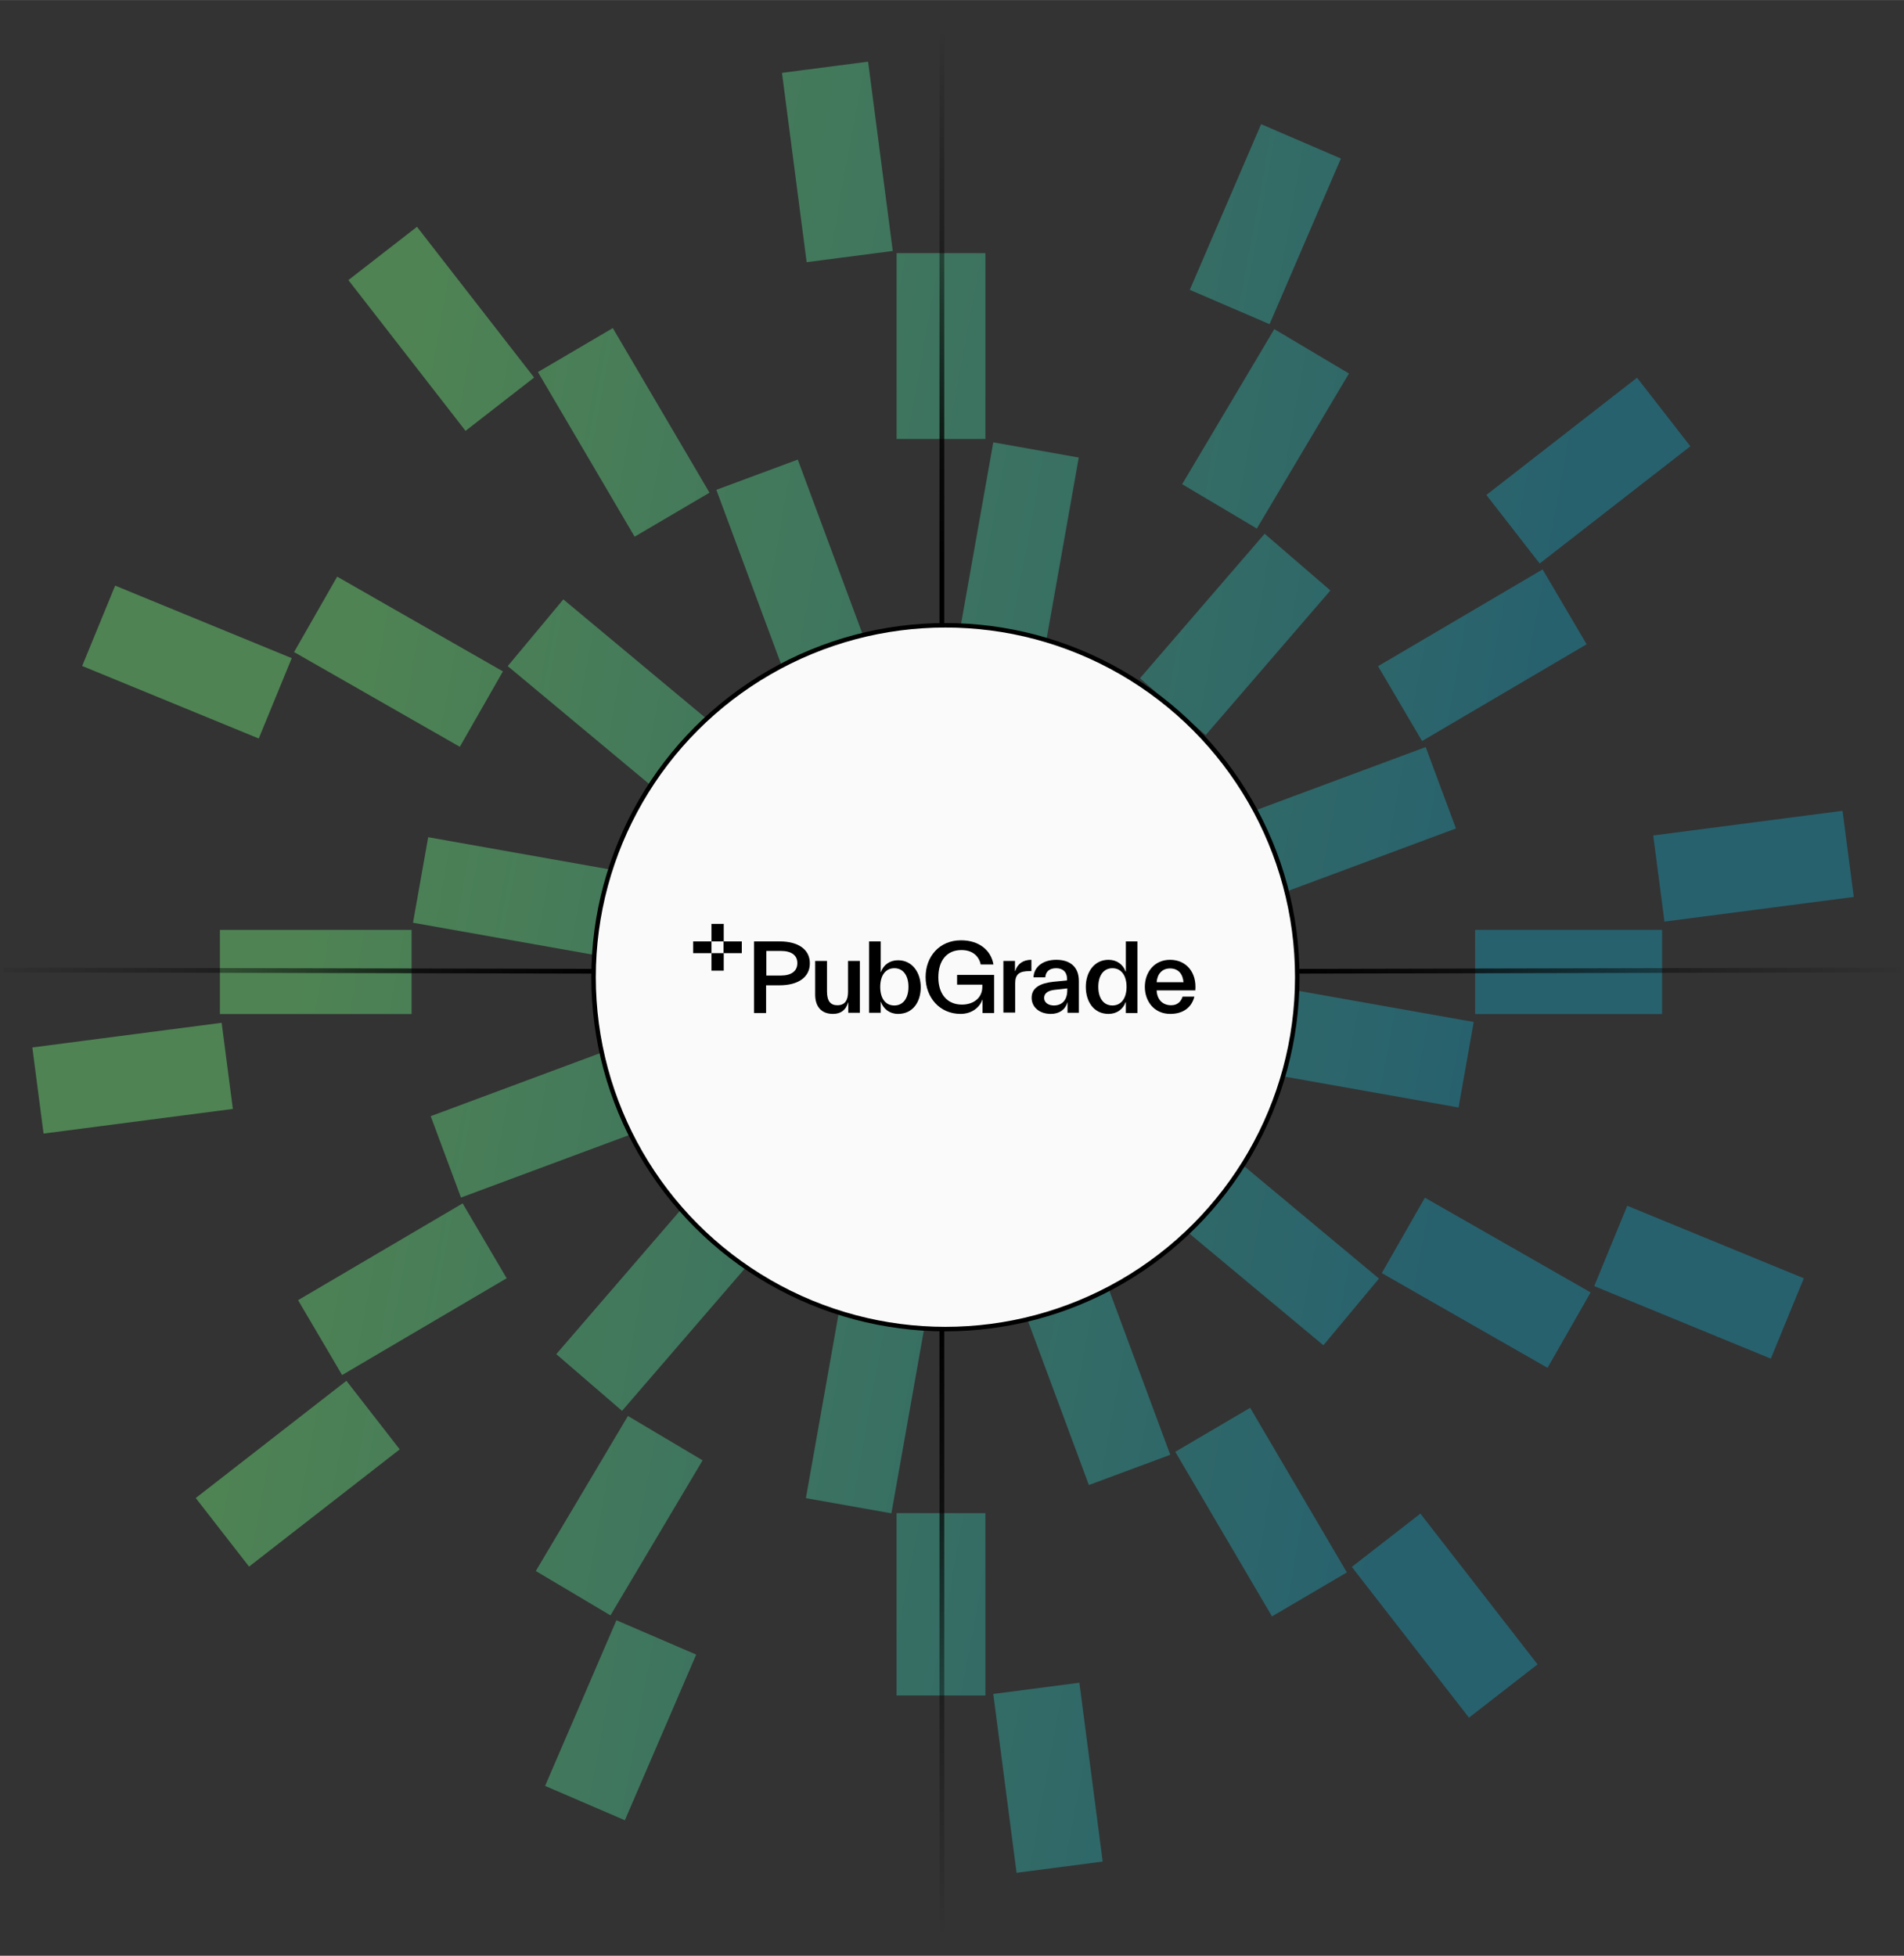 <?xml version="1.0"?>
<svg xmlns="http://www.w3.org/2000/svg" width="480" height="493" viewBox="0 0 555 570" fill="none">
<rect x="0" y="0" width="555" height="570" fill="#333333" stroke="none"/>
<path d="M227.942 21.222L253.047 17.951L260.236 73.132L235.131 76.403L227.942 21.222Z" fill="url(#paint0_linear_2113_20865)" fill-opacity="0.4"/>
<path d="M261.349 73.764H287.239V127.93H261.349V73.764Z" fill="url(#paint1_linear_2113_20865)" fill-opacity="0.4"/>
<path d="M314.457 133.334L289.529 128.911L279.807 183.702L304.735 188.125L314.457 133.334Z" fill="url(#paint2_linear_2113_20865)" fill-opacity="0.4"/>
<path d="M244.629 381.846L269.556 386.269L259.834 441.059L234.907 436.636L244.629 381.846Z" fill="url(#paint3_linear_2113_20865)" fill-opacity="0.4"/>
<path d="M287.239 441.005H261.349V494.149H287.239V441.005Z" fill="url(#paint4_linear_2113_20865)" fill-opacity="0.4"/>
<path d="M289.529 493.702L314.634 490.431L321.426 542.56L296.321 545.831L289.529 493.702Z" fill="url(#paint5_linear_2113_20865)" fill-opacity="0.4"/>
<path d="M98.282 168.055L85.719 190.036L134.032 217.648L146.595 195.667L98.282 168.055Z" fill="url(#paint6_linear_2113_20865)" fill-opacity="0.4"/>
<path d="M23.949 194.092L33.567 170.673L85.041 191.814L75.423 215.232L23.949 194.092Z" fill="url(#paint7_linear_2113_20865)" fill-opacity="0.4"/>
<path d="M164.206 174.68L147.998 194.129L190.746 229.755L206.954 210.306L164.206 174.68Z" fill="url(#paint8_linear_2113_20865)" fill-opacity="0.4"/>
<path d="M156.801 108.428L178.63 95.605L206.815 143.584L184.987 156.408L156.801 108.428Z" fill="url(#paint9_linear_2113_20865)" fill-opacity="0.4"/>
<path d="M121.542 66.086L101.551 81.623L135.702 125.563L155.693 110.025L121.542 66.086Z" fill="url(#paint10_linear_2113_20865)" fill-opacity="0.4"/>
<path d="M208.811 142.748L232.546 133.935L251.917 186.105L228.182 194.918L208.811 142.748Z" fill="url(#paint11_linear_2113_20865)" fill-opacity="0.4"/>
<path d="M64.101 271.011V295.539H119.971V271.011H64.101Z" fill="url(#paint12_linear_2113_20865)" fill-opacity="0.4"/>
<path d="M12.697 330.381L9.426 305.276L64.606 298.086L67.877 323.191L12.697 330.381Z" fill="url(#paint13_linear_2113_20865)" fill-opacity="0.4"/>
<path d="M124.811 244L120.388 268.927L175.179 278.649L179.602 253.721L124.811 244Z" fill="url(#paint14_linear_2113_20865)" fill-opacity="0.4"/>
<path d="M99.722 400.755L86.888 378.932L134.857 350.724L147.69 372.548L99.722 400.755Z" fill="url(#paint15_linear_2113_20865)" fill-opacity="0.4"/>
<path d="M57.054 436.602L72.599 456.585L116.522 422.417L100.977 402.434L57.054 436.602Z" fill="url(#paint16_linear_2113_20865)" fill-opacity="0.4"/>
<path d="M134.37 349.03L125.546 325.3L177.705 305.906L186.528 329.636L134.37 349.03Z" fill="url(#paint17_linear_2113_20865)" fill-opacity="0.4"/>
<path d="M217.666 369.063L198.495 352.528L162.152 394.665L181.322 411.199L217.666 369.063Z" fill="url(#paint18_linear_2113_20865)" fill-opacity="0.4"/>
<path d="M183.036 412.68L204.801 425.612L177.949 470.807L156.183 457.875L183.036 412.68Z" fill="url(#paint19_linear_2113_20865)" fill-opacity="0.4"/>
<path d="M202.936 482.233L179.682 472.22L158.89 520.506L182.144 530.519L202.936 482.233Z" fill="url(#paint20_linear_2113_20865)" fill-opacity="0.4"/>
<path d="M463.655 376.673L451.093 398.654L402.78 371.041L415.342 349.061L463.655 376.673Z" fill="url(#paint21_linear_2113_20865)" fill-opacity="0.4"/>
<path d="M516.18 395.977L525.798 372.558L474.324 351.418L464.706 374.837L516.18 395.977Z" fill="url(#paint22_linear_2113_20865)" fill-opacity="0.4"/>
<path d="M401.967 372.633L385.759 392.082L343.01 356.456L359.218 337.007L401.967 372.633Z" fill="url(#paint23_linear_2113_20865)" fill-opacity="0.4"/>
<path d="M370.774 471.105L392.603 458.282L364.417 410.302L342.588 423.126L370.774 471.105Z" fill="url(#paint24_linear_2113_20865)" fill-opacity="0.4"/>
<path d="M448.186 485.08L428.195 500.618L394.044 456.678L414.035 441.141L448.186 485.08Z" fill="url(#paint25_linear_2113_20865)" fill-opacity="0.4"/>
<path d="M317.397 432.811L341.132 423.998L321.761 371.828L298.026 380.641L317.397 432.811Z" fill="url(#paint26_linear_2113_20865)" fill-opacity="0.4"/>
<path d="M484.487 271.011V295.539H429.98V271.011H484.487Z" fill="url(#paint27_linear_2113_20865)" fill-opacity="0.4"/>
<path d="M540.355 261.406L537.084 236.301L481.904 243.491L485.175 268.596L540.355 261.406Z" fill="url(#paint28_linear_2113_20865)" fill-opacity="0.4"/>
<path d="M429.577 297.847L425.154 322.774L370.363 313.053L374.786 288.125L429.577 297.847Z" fill="url(#paint29_linear_2113_20865)" fill-opacity="0.4"/>
<path d="M462.489 187.766L449.655 165.943L401.687 194.15L414.52 215.974L462.489 187.766Z" fill="url(#paint30_linear_2113_20865)" fill-opacity="0.4"/>
<path d="M477.182 110.076L492.727 130.059L448.805 164.226L433.26 144.243L477.182 110.076Z" fill="url(#paint31_linear_2113_20865)" fill-opacity="0.4"/>
<path d="M424.405 241.452L415.582 217.722L363.423 237.115L372.246 260.845L424.405 241.452Z" fill="url(#paint32_linear_2113_20865)" fill-opacity="0.4"/>
<path d="M351.456 214.218L332.286 197.683L368.629 155.547L387.8 172.081L351.456 214.218Z" fill="url(#paint33_linear_2113_20865)" fill-opacity="0.4"/>
<path d="M344.592 141.107L366.357 154.039L393.21 108.844L371.445 95.912L344.592 141.107Z" fill="url(#paint34_linear_2113_20865)" fill-opacity="0.4"/>
<path d="M370.071 94.473L346.816 84.46L367.608 36.174L390.862 46.187L370.071 94.473Z" fill="url(#paint35_linear_2113_20865)" fill-opacity="0.4"/>
<path d="M274.547 182.385L274.547 0" stroke="url(#paint36_linear_2113_20865)" stroke-width="1.381"/>
<line x1="274.548" y1="570" x2="274.548" y2="387.323" stroke="url(#paint37_linear_2113_20865)" stroke-width="1.381"/>
<line x1="173.186" y1="283.07" x2="0.998" y2="282.705" stroke="url(#paint38_linear_2113_20865)" stroke-width="1.381"/>
<line x1="554.001" y1="282.69" x2="378.108" y2="283.07" stroke="url(#paint39_linear_2113_20865)" stroke-width="1.381"/>
<circle cx="275.58" cy="284.796" r="102.563" fill="#FAFAFA" stroke="black" stroke-width="1.308"/>
<g clip-path="url(#clip0_2113_20865)">
<path d="M219.801 295.175V274.367H227.224C232.69 274.367 236.064 276.694 236.064 280.765C236.064 284.836 232.622 287.162 227.224 287.162H223.31V295.239H219.801V295.175ZM223.377 277.146V284.319H227.629C230.665 284.319 232.42 283.026 232.42 280.7C232.42 278.374 230.665 277.146 227.629 277.146H223.377Z" fill="black"/>
<path d="M242.813 295.498C239.304 295.498 237.617 293.236 237.617 289.876V280.054H241.059V288.907C241.059 291.75 242.071 292.978 244.095 292.978C246.255 292.978 247.2 291.556 247.2 289.101V280.054H250.641V295.175H247.267V292.202H247.2C246.592 294.335 245.108 295.498 242.813 295.498Z" fill="black"/>
<path d="M261.775 295.498C259.346 295.498 257.524 294.076 256.781 292.008H256.714V295.175H253.34V274.367H256.714V283.285H256.781C257.524 281.217 259.346 279.86 261.775 279.86C265.959 279.86 268.388 283.479 268.388 287.744C268.388 292.008 266.094 295.498 261.775 295.498ZM260.695 293.042C263.327 293.042 264.812 290.845 264.812 287.614C264.812 284.383 263.327 282.186 260.695 282.186C258.064 282.186 256.579 284.383 256.579 287.614C256.579 290.845 257.996 293.042 260.695 293.042Z" fill="black"/>
<path d="M279.994 295.498C273.921 295.498 269.805 290.716 269.805 284.771C269.805 278.826 273.786 274.044 280.129 274.044C285.46 274.044 288.902 277.016 289.577 281.088H285.865C285.393 278.761 283.571 276.887 280.264 276.887C275.946 276.887 273.516 279.989 273.516 284.836C273.516 289.617 276.013 292.784 280.399 292.784C283.841 292.784 286.338 290.781 286.338 287.614V286.968H278.982V284.125H289.779V295.239H286.405V291.362H286.338C285.595 293.559 283.301 295.498 279.994 295.498Z" fill="black"/>
<path d="M292.48 295.175V280.054H295.855V283.026H295.922C296.597 280.894 298.216 279.73 300.646 279.73V283.026H300.106C297.204 283.026 295.922 283.866 295.922 286.58V295.11H292.48V295.175Z" fill="black"/>
<path d="M306.312 295.498C303.005 295.498 300.711 293.559 300.711 290.781C300.711 287.679 303.545 286.516 307.054 286.128L311.036 285.74V285.288C311.036 283.285 309.821 282.186 307.864 282.186C305.907 282.186 304.827 283.155 304.692 284.835H301.251C301.386 281.928 303.815 279.73 307.931 279.73C311.913 279.73 314.477 281.798 314.477 285.869V295.175H311.171V292.202H311.103C310.496 294.335 308.674 295.498 306.312 295.498ZM307.189 293.042C309.619 293.042 311.103 291.427 311.103 288.583V288.066L307.662 288.454C305.57 288.648 304.355 289.423 304.355 290.845C304.355 292.267 305.705 293.042 307.189 293.042Z" fill="black"/>
<path d="M323.117 295.498C318.798 295.498 316.504 291.879 316.504 287.614C316.504 283.349 318.933 279.731 323.117 279.731C325.546 279.731 327.368 281.088 328.111 283.156H328.178V274.367H331.552V295.239H328.178V292.073H328.111C327.368 294.141 325.546 295.498 323.117 295.498ZM324.264 293.042C326.896 293.042 328.381 290.845 328.381 287.614C328.381 284.383 326.896 282.186 324.264 282.186C321.633 282.186 320.148 284.383 320.148 287.614C320.148 290.845 321.633 293.042 324.264 293.042Z" fill="black"/>
<path d="M341.134 295.498C336.41 295.498 333.711 291.814 333.711 287.614C333.711 283.414 336.41 279.73 341.066 279.73C345.79 279.73 348.894 283.414 348.422 288.648H337.153C337.287 291.427 338.975 292.978 341.404 292.978C343.428 292.978 344.373 291.621 344.71 290.457H348.152C347.41 293.495 344.98 295.498 341.134 295.498ZM337.153 286.257H344.98C344.778 283.802 343.428 282.251 341.066 282.251C338.772 282.251 337.355 283.802 337.153 286.257Z" fill="black"/>
<path d="M210.963 269.262H207.387V274.367H210.963V269.262Z" fill="black"/>
<path d="M210.963 277.792H207.387V282.897H210.963V277.792Z" fill="black"/>
<path d="M216.226 274.367H210.895V277.792H216.226V274.367Z" fill="black"/>
<path d="M207.386 274.367H202.055V277.792H207.386V274.367Z" fill="black"/>
</g>
<defs>
<linearGradient id="paint0_linear_2113_20865" x1="112.61" y1="130.468" x2="471.071" y2="195.747" gradientUnits="userSpaceOnUse">
<stop stop-color="#78FB82"/>
<stop offset="0.943" stop-color="#15A5C5"/>
</linearGradient>
<linearGradient id="paint1_linear_2113_20865" x1="112.61" y1="130.468" x2="471.071" y2="195.747" gradientUnits="userSpaceOnUse">
<stop stop-color="#78FB82"/>
<stop offset="0.943" stop-color="#15A5C5"/>
</linearGradient>
<linearGradient id="paint2_linear_2113_20865" x1="112.61" y1="130.468" x2="471.071" y2="195.747" gradientUnits="userSpaceOnUse">
<stop stop-color="#78FB82"/>
<stop offset="0.943" stop-color="#15A5C5"/>
</linearGradient>
<linearGradient id="paint3_linear_2113_20865" x1="112.61" y1="130.468" x2="471.071" y2="195.747" gradientUnits="userSpaceOnUse">
<stop stop-color="#78FB82"/>
<stop offset="0.943" stop-color="#15A5C5"/>
</linearGradient>
<linearGradient id="paint4_linear_2113_20865" x1="112.61" y1="130.468" x2="471.071" y2="195.747" gradientUnits="userSpaceOnUse">
<stop stop-color="#78FB82"/>
<stop offset="0.943" stop-color="#15A5C5"/>
</linearGradient>
<linearGradient id="paint5_linear_2113_20865" x1="112.61" y1="130.468" x2="471.071" y2="195.747" gradientUnits="userSpaceOnUse">
<stop stop-color="#78FB82"/>
<stop offset="0.943" stop-color="#15A5C5"/>
</linearGradient>
<linearGradient id="paint6_linear_2113_20865" x1="112.61" y1="130.468" x2="471.071" y2="195.747" gradientUnits="userSpaceOnUse">
<stop stop-color="#78FB82"/>
<stop offset="0.943" stop-color="#15A5C5"/>
</linearGradient>
<linearGradient id="paint7_linear_2113_20865" x1="112.61" y1="130.468" x2="471.071" y2="195.747" gradientUnits="userSpaceOnUse">
<stop stop-color="#78FB82"/>
<stop offset="0.943" stop-color="#15A5C5"/>
</linearGradient>
<linearGradient id="paint8_linear_2113_20865" x1="112.61" y1="130.468" x2="471.071" y2="195.747" gradientUnits="userSpaceOnUse">
<stop stop-color="#78FB82"/>
<stop offset="0.943" stop-color="#15A5C5"/>
</linearGradient>
<linearGradient id="paint9_linear_2113_20865" x1="112.61" y1="130.468" x2="471.071" y2="195.747" gradientUnits="userSpaceOnUse">
<stop stop-color="#78FB82"/>
<stop offset="0.943" stop-color="#15A5C5"/>
</linearGradient>
<linearGradient id="paint10_linear_2113_20865" x1="112.61" y1="130.468" x2="471.071" y2="195.747" gradientUnits="userSpaceOnUse">
<stop stop-color="#78FB82"/>
<stop offset="0.943" stop-color="#15A5C5"/>
</linearGradient>
<linearGradient id="paint11_linear_2113_20865" x1="112.61" y1="130.468" x2="471.071" y2="195.747" gradientUnits="userSpaceOnUse">
<stop stop-color="#78FB82"/>
<stop offset="0.943" stop-color="#15A5C5"/>
</linearGradient>
<linearGradient id="paint12_linear_2113_20865" x1="112.61" y1="130.468" x2="471.071" y2="195.747" gradientUnits="userSpaceOnUse">
<stop stop-color="#78FB82"/>
<stop offset="0.943" stop-color="#15A5C5"/>
</linearGradient>
<linearGradient id="paint13_linear_2113_20865" x1="112.61" y1="130.468" x2="471.071" y2="195.747" gradientUnits="userSpaceOnUse">
<stop stop-color="#78FB82"/>
<stop offset="0.943" stop-color="#15A5C5"/>
</linearGradient>
<linearGradient id="paint14_linear_2113_20865" x1="112.61" y1="130.468" x2="471.071" y2="195.747" gradientUnits="userSpaceOnUse">
<stop stop-color="#78FB82"/>
<stop offset="0.943" stop-color="#15A5C5"/>
</linearGradient>
<linearGradient id="paint15_linear_2113_20865" x1="112.61" y1="130.468" x2="471.071" y2="195.747" gradientUnits="userSpaceOnUse">
<stop stop-color="#78FB82"/>
<stop offset="0.943" stop-color="#15A5C5"/>
</linearGradient>
<linearGradient id="paint16_linear_2113_20865" x1="112.61" y1="130.468" x2="471.071" y2="195.747" gradientUnits="userSpaceOnUse">
<stop stop-color="#78FB82"/>
<stop offset="0.943" stop-color="#15A5C5"/>
</linearGradient>
<linearGradient id="paint17_linear_2113_20865" x1="112.61" y1="130.468" x2="471.071" y2="195.747" gradientUnits="userSpaceOnUse">
<stop stop-color="#78FB82"/>
<stop offset="0.943" stop-color="#15A5C5"/>
</linearGradient>
<linearGradient id="paint18_linear_2113_20865" x1="112.61" y1="130.468" x2="471.071" y2="195.747" gradientUnits="userSpaceOnUse">
<stop stop-color="#78FB82"/>
<stop offset="0.943" stop-color="#15A5C5"/>
</linearGradient>
<linearGradient id="paint19_linear_2113_20865" x1="112.61" y1="130.468" x2="471.071" y2="195.747" gradientUnits="userSpaceOnUse">
<stop stop-color="#78FB82"/>
<stop offset="0.943" stop-color="#15A5C5"/>
</linearGradient>
<linearGradient id="paint20_linear_2113_20865" x1="112.61" y1="130.468" x2="471.071" y2="195.747" gradientUnits="userSpaceOnUse">
<stop stop-color="#78FB82"/>
<stop offset="0.943" stop-color="#15A5C5"/>
</linearGradient>
<linearGradient id="paint21_linear_2113_20865" x1="112.61" y1="130.468" x2="471.071" y2="195.747" gradientUnits="userSpaceOnUse">
<stop stop-color="#78FB82"/>
<stop offset="0.943" stop-color="#15A5C5"/>
</linearGradient>
<linearGradient id="paint22_linear_2113_20865" x1="112.61" y1="130.468" x2="471.071" y2="195.747" gradientUnits="userSpaceOnUse">
<stop stop-color="#78FB82"/>
<stop offset="0.943" stop-color="#15A5C5"/>
</linearGradient>
<linearGradient id="paint23_linear_2113_20865" x1="112.61" y1="130.468" x2="471.071" y2="195.747" gradientUnits="userSpaceOnUse">
<stop stop-color="#78FB82"/>
<stop offset="0.943" stop-color="#15A5C5"/>
</linearGradient>
<linearGradient id="paint24_linear_2113_20865" x1="112.61" y1="130.468" x2="471.071" y2="195.747" gradientUnits="userSpaceOnUse">
<stop stop-color="#78FB82"/>
<stop offset="0.943" stop-color="#15A5C5"/>
</linearGradient>
<linearGradient id="paint25_linear_2113_20865" x1="112.61" y1="130.468" x2="471.071" y2="195.747" gradientUnits="userSpaceOnUse">
<stop stop-color="#78FB82"/>
<stop offset="0.943" stop-color="#15A5C5"/>
</linearGradient>
<linearGradient id="paint26_linear_2113_20865" x1="112.61" y1="130.468" x2="471.071" y2="195.747" gradientUnits="userSpaceOnUse">
<stop stop-color="#78FB82"/>
<stop offset="0.943" stop-color="#15A5C5"/>
</linearGradient>
<linearGradient id="paint27_linear_2113_20865" x1="112.61" y1="130.468" x2="471.071" y2="195.747" gradientUnits="userSpaceOnUse">
<stop stop-color="#78FB82"/>
<stop offset="0.943" stop-color="#15A5C5"/>
</linearGradient>
<linearGradient id="paint28_linear_2113_20865" x1="112.61" y1="130.468" x2="471.071" y2="195.747" gradientUnits="userSpaceOnUse">
<stop stop-color="#78FB82"/>
<stop offset="0.943" stop-color="#15A5C5"/>
</linearGradient>
<linearGradient id="paint29_linear_2113_20865" x1="112.61" y1="130.468" x2="471.071" y2="195.747" gradientUnits="userSpaceOnUse">
<stop stop-color="#78FB82"/>
<stop offset="0.943" stop-color="#15A5C5"/>
</linearGradient>
<linearGradient id="paint30_linear_2113_20865" x1="112.61" y1="130.468" x2="471.071" y2="195.747" gradientUnits="userSpaceOnUse">
<stop stop-color="#78FB82"/>
<stop offset="0.943" stop-color="#15A5C5"/>
</linearGradient>
<linearGradient id="paint31_linear_2113_20865" x1="112.61" y1="130.468" x2="471.071" y2="195.747" gradientUnits="userSpaceOnUse">
<stop stop-color="#78FB82"/>
<stop offset="0.943" stop-color="#15A5C5"/>
</linearGradient>
<linearGradient id="paint32_linear_2113_20865" x1="112.61" y1="130.468" x2="471.071" y2="195.747" gradientUnits="userSpaceOnUse">
<stop stop-color="#78FB82"/>
<stop offset="0.943" stop-color="#15A5C5"/>
</linearGradient>
<linearGradient id="paint33_linear_2113_20865" x1="112.61" y1="130.468" x2="471.071" y2="195.747" gradientUnits="userSpaceOnUse">
<stop stop-color="#78FB82"/>
<stop offset="0.943" stop-color="#15A5C5"/>
</linearGradient>
<linearGradient id="paint34_linear_2113_20865" x1="112.61" y1="130.468" x2="471.071" y2="195.747" gradientUnits="userSpaceOnUse">
<stop stop-color="#78FB82"/>
<stop offset="0.943" stop-color="#15A5C5"/>
</linearGradient>
<linearGradient id="paint35_linear_2113_20865" x1="112.61" y1="130.468" x2="471.071" y2="195.747" gradientUnits="userSpaceOnUse">
<stop stop-color="#78FB82"/>
<stop offset="0.943" stop-color="#15A5C5"/>
</linearGradient>
<linearGradient id="paint36_linear_2113_20865" x1="274.563" y1="162.301" x2="274.688" y2="8.285" gradientUnits="userSpaceOnUse">
<stop/>
<stop offset="1" stop-opacity="0"/>
</linearGradient>
<linearGradient id="paint37_linear_2113_20865" x1="275.238" y1="387.323" x2="275.238" y2="564.76" gradientUnits="userSpaceOnUse">
<stop/>
<stop offset="1" stop-opacity="0"/>
</linearGradient>
<linearGradient id="paint38_linear_2113_20865" x1="-9" y1="282" x2="173.138" y2="282.383" gradientUnits="userSpaceOnUse">
<stop stop-opacity="0"/>
<stop offset="1"/>
</linearGradient>
<linearGradient id="paint39_linear_2113_20865" x1="378.107" y1="282.385" x2="558" y2="282.005" gradientUnits="userSpaceOnUse">
<stop/>
<stop offset="1" stop-opacity="0"/>
</linearGradient>
<clipPath id="clip0_2113_20865">
<rect width="146.368" height="26.236" fill="white" transform="translate(202.055 269.262)"/>
</clipPath>
</defs>
</svg>
